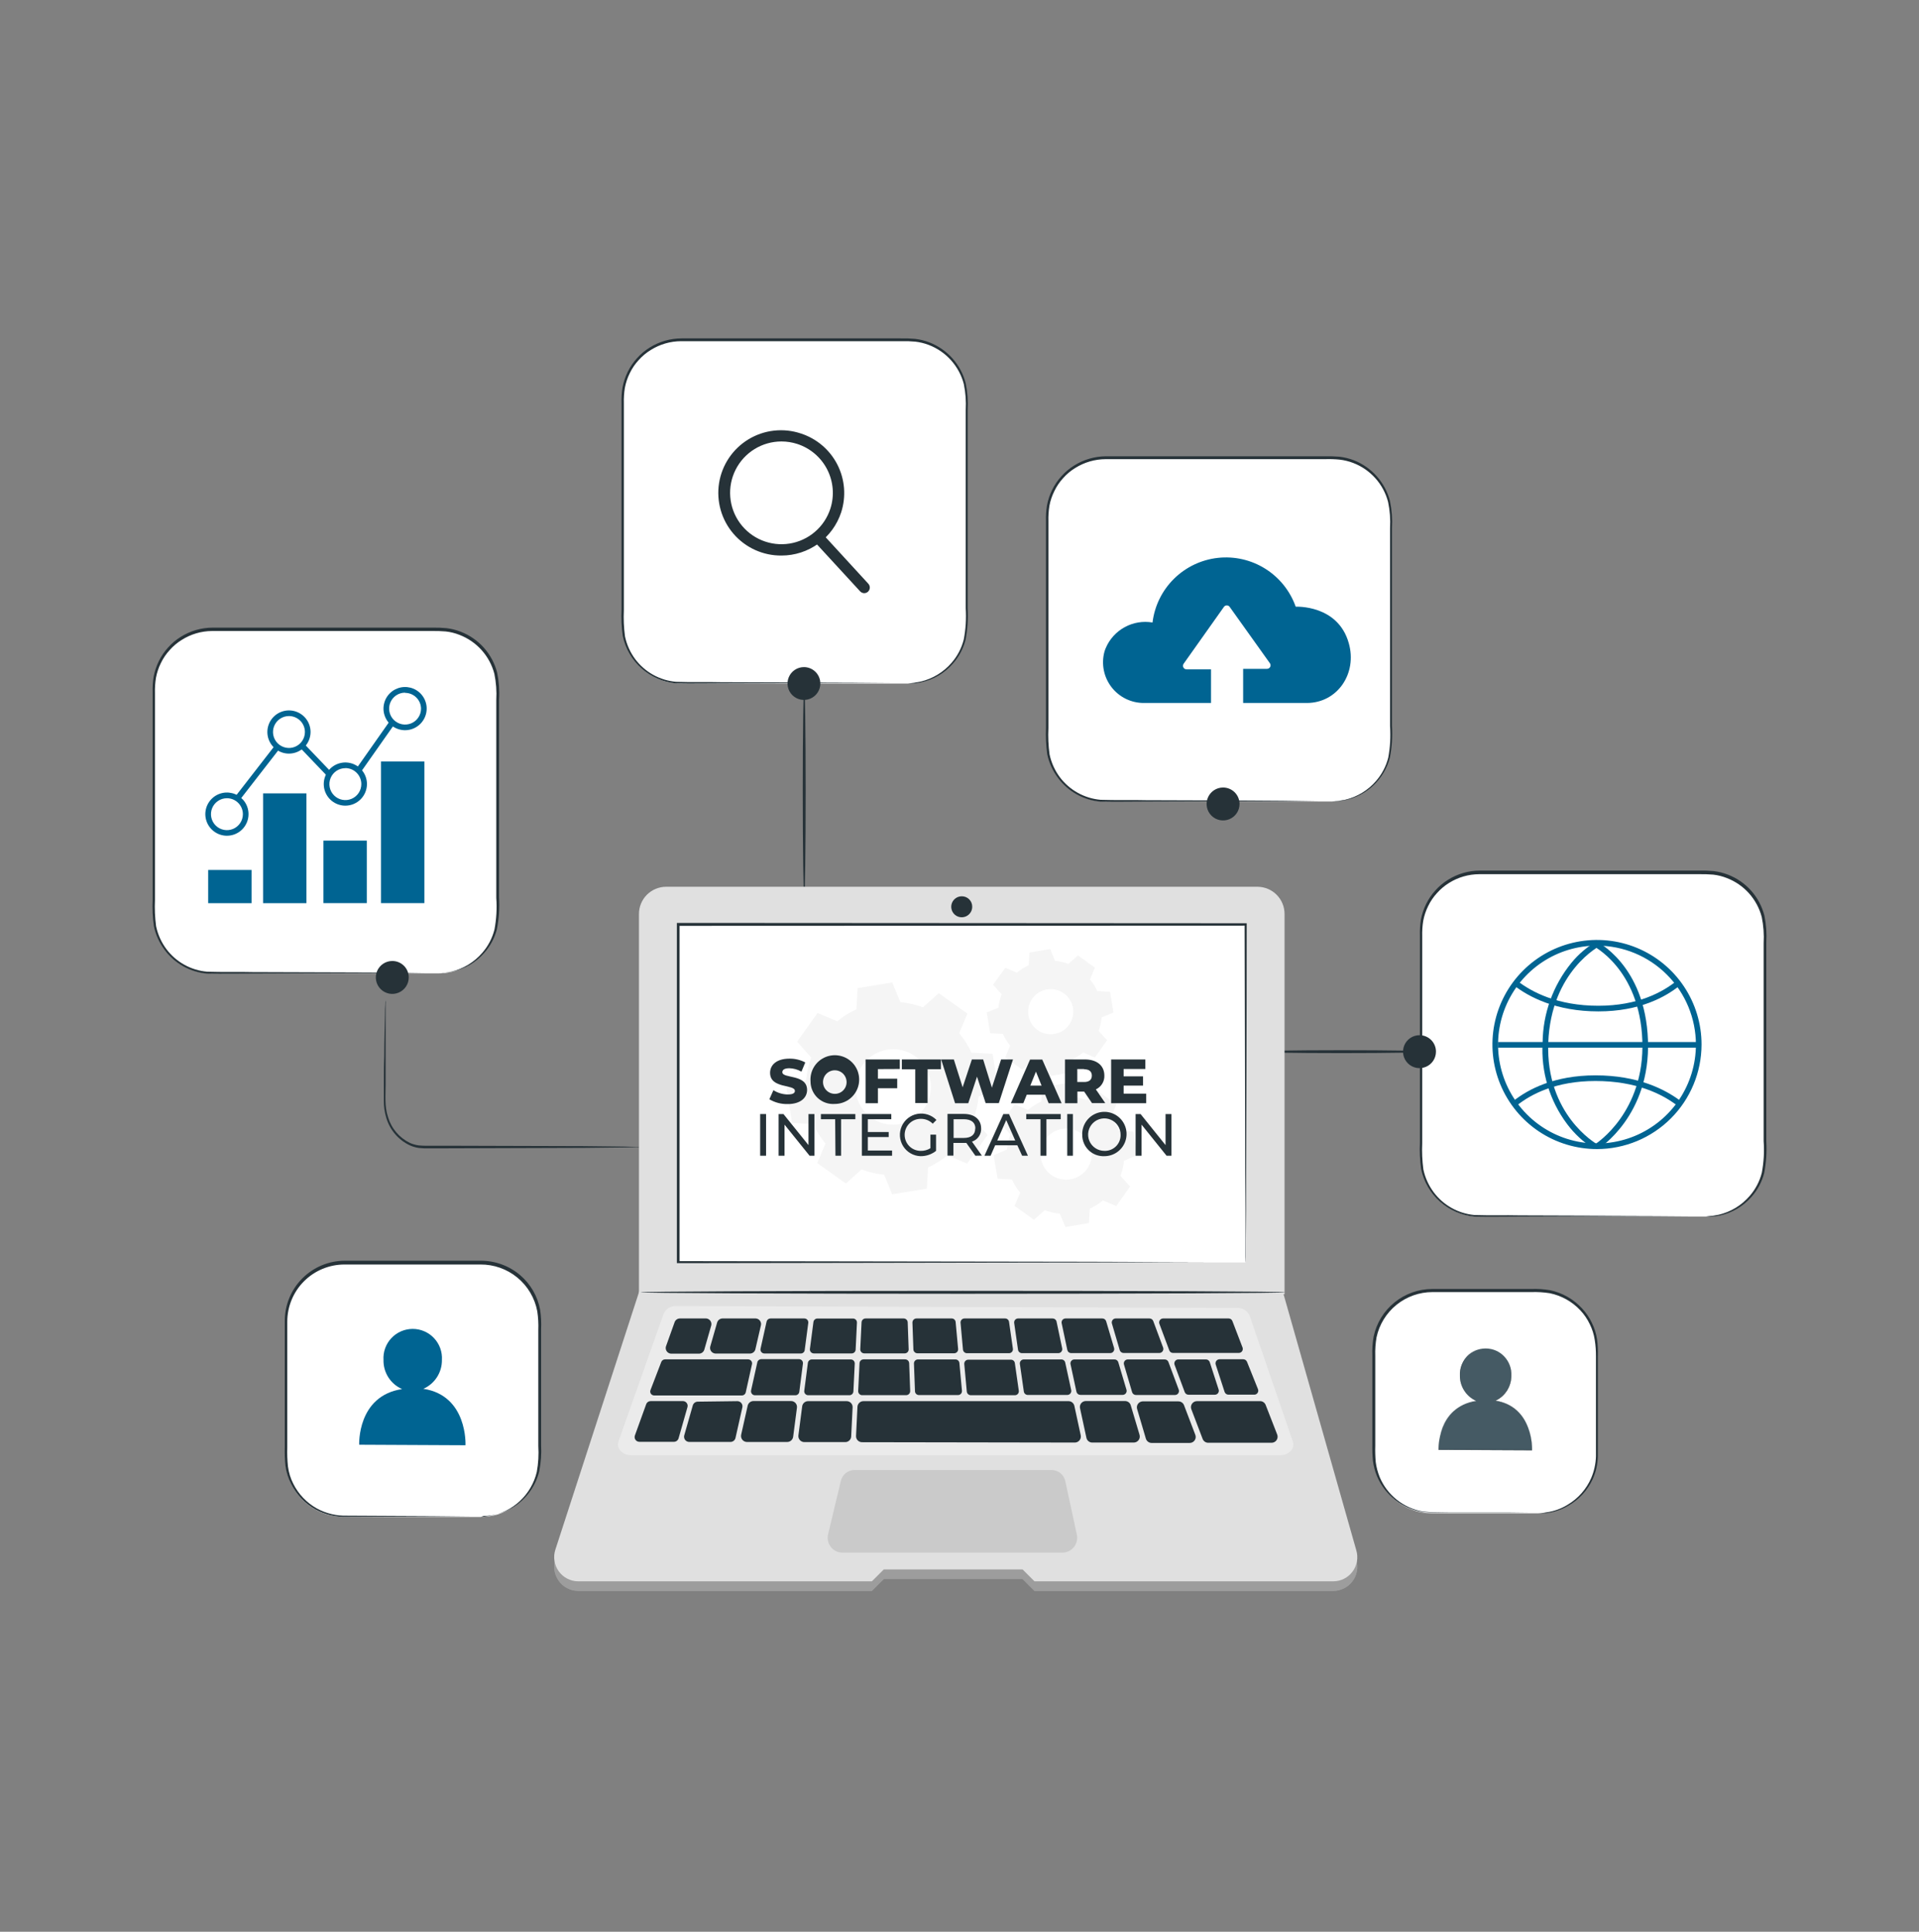 <svg width="150" height="151" viewBox="0 0 150 151" fill="none" xmlns="http://www.w3.org/2000/svg">
<rect x="0" y="0" width="150" height="151" fill="#808080" stroke="none"/>
<path d="M120.23 100.872H111.965C109.437 100.872 107.389 102.921 107.389 105.448V113.718C107.389 116.245 109.437 118.294 111.965 118.294H120.23C122.757 118.294 124.806 116.245 124.806 113.718V105.448C124.806 102.921 122.757 100.872 120.23 100.872Z" fill="white"/>
<path d="M120.248 118.294C120.248 118.294 120.468 118.294 120.869 118.219C121.462 118.139 122.031 117.934 122.54 117.619C123.354 117.136 123.995 116.41 124.374 115.543C124.605 115.004 124.732 114.427 124.749 113.841C124.749 113.215 124.749 112.55 124.749 111.849C124.749 110.451 124.749 108.922 124.749 107.277C124.749 106.867 124.749 106.448 124.749 106.021C124.753 105.594 124.722 105.168 124.656 104.747C124.592 104.318 124.461 103.901 124.268 103.512C124.077 103.107 123.822 102.735 123.514 102.41C122.877 101.736 122.047 101.274 121.138 101.088C120.663 101.014 120.182 100.984 119.701 101H111.969C110.947 101 109.957 101.35 109.162 101.992C108.367 102.633 107.816 103.528 107.6 104.526C107.516 105.011 107.482 105.503 107.499 105.994V107.458C107.499 108.428 107.499 109.376 107.499 110.301C107.499 111.227 107.499 112.126 107.499 113.004C107.486 113.43 107.498 113.857 107.534 114.282C107.586 114.687 107.69 115.084 107.843 115.463C108.134 116.155 108.594 116.762 109.18 117.231C109.765 117.7 110.459 118.015 111.197 118.148C111.853 118.222 112.513 118.249 113.172 118.228H114.936H117.783H119.586H120.054C120.106 118.222 120.16 118.222 120.212 118.228H120.054H119.586L117.783 118.25H114.936H113.172C112.504 118.279 111.835 118.257 111.171 118.183C110.398 118.055 109.67 117.734 109.054 117.25C108.438 116.766 107.953 116.135 107.644 115.415C107.479 115.02 107.368 114.605 107.314 114.181C107.274 113.741 107.259 113.299 107.27 112.858C107.27 111.976 107.27 111.095 107.27 110.156C107.27 109.217 107.27 108.282 107.27 107.312V105.986C107.249 105.479 107.283 104.972 107.371 104.474C107.594 103.422 108.172 102.479 109.007 101.803C109.843 101.126 110.885 100.757 111.96 100.757H119.683C120.179 100.737 120.676 100.769 121.165 100.854C122.12 101.054 122.989 101.547 123.651 102.265C123.972 102.604 124.237 102.993 124.436 103.416C124.637 103.824 124.772 104.261 124.837 104.712C124.895 105.15 124.916 105.592 124.898 106.034C124.898 106.475 124.898 106.88 124.898 107.29C124.898 108.935 124.898 110.464 124.898 111.862C124.898 112.563 124.898 113.228 124.898 113.859C124.88 114.468 124.743 115.067 124.493 115.622C124.088 116.504 123.413 117.234 122.566 117.707C122.044 118.015 121.463 118.208 120.86 118.276C120.657 118.299 120.452 118.304 120.248 118.294Z" fill="#263238"/>
<path d="M116.853 109.49C117.237 109.322 117.563 109.045 117.79 108.693C118.018 108.341 118.136 107.93 118.132 107.511C118.144 107.239 118.102 106.968 118.007 106.713C117.911 106.459 117.766 106.226 117.578 106.029C117.39 105.832 117.165 105.676 116.915 105.569C116.665 105.462 116.395 105.407 116.124 105.407C115.852 105.407 115.583 105.462 115.333 105.569C115.083 105.676 114.857 105.832 114.669 106.029C114.482 106.226 114.336 106.459 114.241 106.713C114.145 106.968 114.103 107.239 114.116 107.511C114.107 107.933 114.224 108.348 114.452 108.703C114.679 109.059 115.007 109.339 115.394 109.508C112.308 109.975 112.449 113.33 112.449 113.33L119.749 113.365C119.749 113.365 119.917 109.953 116.853 109.49Z" fill="#455A64"/>
<path d="M119.758 113.356L112.445 113.325C112.44 112.723 112.548 112.125 112.762 111.562C112.951 111.067 113.253 110.623 113.644 110.266C114.13 109.839 114.731 109.565 115.372 109.477C114.992 109.304 114.671 109.022 114.449 108.668C114.227 108.314 114.114 107.902 114.125 107.484C114.122 106.921 114.335 106.379 114.72 105.968C114.901 105.779 115.118 105.627 115.359 105.524C115.6 105.42 115.859 105.366 116.122 105.364C116.674 105.386 117.195 105.625 117.572 106.03C117.948 106.434 118.15 106.972 118.132 107.524C118.137 107.939 118.022 108.346 117.801 108.697C117.579 109.047 117.261 109.326 116.884 109.499C117.522 109.589 118.118 109.865 118.599 110.293C118.982 110.661 119.273 111.114 119.45 111.615C119.66 112.179 119.761 112.777 119.75 113.378L119.758 113.356ZM112.458 113.299L119.741 113.33C119.743 112.738 119.641 112.15 119.441 111.593C119.265 111.091 118.974 110.638 118.59 110.27C118.105 109.836 117.499 109.559 116.853 109.477H116.814H116.849C117.231 109.31 117.555 109.034 117.781 108.683C118.007 108.333 118.124 107.923 118.118 107.506C118.139 106.959 117.941 106.425 117.568 106.024C117.195 105.622 116.678 105.385 116.13 105.364C115.867 105.365 115.606 105.42 115.365 105.527C115.124 105.633 114.907 105.788 114.728 105.981C114.346 106.388 114.135 106.926 114.138 107.484C114.124 107.905 114.237 108.32 114.462 108.676C114.687 109.032 115.013 109.313 115.399 109.481C114.745 109.562 114.131 109.837 113.635 110.27C113.244 110.624 112.942 111.065 112.754 111.558C112.55 112.115 112.45 112.705 112.458 113.299Z" fill="#263238"/>
<path d="M37.566 98.746H26.889C24.362 98.746 22.314 100.795 22.314 103.322V114.004C22.314 116.531 24.362 118.579 26.889 118.579H37.566C40.093 118.579 42.142 116.531 42.142 114.004V103.322C42.142 100.795 40.093 98.746 37.566 98.746Z" fill="white"/>
<path d="M37.576 118.579C37.576 118.579 37.827 118.579 38.294 118.491C39.174 118.343 39.991 117.939 40.643 117.329C41.294 116.719 41.752 115.93 41.958 115.062C42.08 114.392 42.12 113.709 42.077 113.029C42.077 112.302 42.077 111.531 42.077 110.724C42.077 109.106 42.077 107.338 42.077 105.434V103.975C42.096 103.482 42.07 102.989 41.997 102.502C41.803 101.466 41.251 100.532 40.437 99.863C39.623 99.194 38.599 98.833 37.545 98.843H26.921C26.334 98.844 25.753 98.96 25.21 99.185C24.668 99.41 24.176 99.74 23.761 100.156C23.346 100.571 23.018 101.064 22.794 101.607C22.57 102.149 22.454 102.731 22.455 103.318C22.455 105.645 22.455 107.889 22.455 110.027C22.455 111.094 22.455 112.139 22.455 113.148C22.439 113.643 22.457 114.138 22.508 114.63C22.568 115.1 22.708 115.556 22.922 115.979C23.326 116.789 23.963 117.46 24.752 117.905C25.483 118.308 26.311 118.506 27.145 118.478L34.803 118.518L36.883 118.54H37.426H37.611C37.549 118.546 37.487 118.546 37.426 118.54H36.883H34.803L27.145 118.575C26.281 118.609 25.423 118.408 24.664 117.993C23.841 117.535 23.175 116.839 22.755 115.996C22.529 115.556 22.38 115.08 22.314 114.59C22.261 114.089 22.243 113.585 22.261 113.082C22.261 112.073 22.261 111.028 22.261 109.961C22.261 107.823 22.261 105.579 22.261 103.252C22.26 102.635 22.38 102.024 22.616 101.453C22.851 100.883 23.196 100.365 23.631 99.928C24.067 99.491 24.584 99.144 25.154 98.907C25.724 98.671 26.335 98.549 26.951 98.548H37.576C38.706 98.545 39.8 98.945 40.661 99.677C41.477 100.376 42.028 101.335 42.222 102.392C42.295 102.891 42.32 103.396 42.297 103.9V105.35C42.297 107.25 42.297 109.018 42.297 110.64C42.297 111.447 42.297 112.218 42.297 112.946C42.333 113.637 42.284 114.33 42.151 115.009C41.882 116.098 41.225 117.052 40.304 117.693C39.727 118.094 39.064 118.355 38.369 118.456C38.19 118.485 38.008 118.499 37.827 118.496L37.576 118.579Z" fill="#263238"/>
<path d="M33.092 108.559C33.528 108.367 33.898 108.052 34.156 107.651C34.414 107.251 34.548 106.783 34.543 106.307C34.562 105.995 34.517 105.682 34.411 105.388C34.305 105.095 34.14 104.826 33.926 104.598C33.712 104.37 33.454 104.189 33.167 104.065C32.881 103.941 32.572 103.877 32.259 103.877C31.947 103.877 31.638 103.941 31.351 104.065C31.064 104.189 30.806 104.37 30.592 104.598C30.378 104.826 30.213 105.095 30.107 105.388C30.001 105.682 29.956 105.995 29.976 106.307C29.965 106.787 30.098 107.26 30.357 107.665C30.616 108.07 30.99 108.389 31.43 108.581C27.904 109.11 28.076 112.932 28.076 112.932L36.385 112.972C36.385 112.972 36.575 109.088 33.092 108.559Z" fill="#006492"/>
<path d="M50.077 89.67C49.976 89.676 49.874 89.676 49.773 89.67L48.891 89.692L45.673 89.727L35.053 89.762H33.519C33.264 89.771 33.007 89.762 32.752 89.736C32.498 89.7 32.25 89.627 32.016 89.52C31.577 89.31 31.187 89.009 30.872 88.638C30.558 88.266 30.326 87.832 30.191 87.364C30.062 86.935 29.998 86.489 30.002 86.041C30.002 85.601 30.002 85.204 30.002 84.803C30.002 84.009 30.002 83.264 30.032 82.599C30.032 81.276 30.076 80.17 30.09 79.38C30.09 79.019 30.099 78.725 30.116 78.499C30.113 78.397 30.122 78.295 30.143 78.195C30.152 78.296 30.152 78.398 30.143 78.499C30.143 78.719 30.143 79.013 30.143 79.38C30.143 80.17 30.143 81.263 30.143 82.599C30.143 83.282 30.143 84.027 30.143 84.825C30.143 85.623 30.05 86.491 30.332 87.324C30.461 87.761 30.68 88.166 30.974 88.513C31.269 88.86 31.633 89.141 32.043 89.339C32.259 89.434 32.487 89.499 32.721 89.533C32.966 89.558 33.212 89.566 33.458 89.559H34.992L45.611 89.59L48.83 89.626L49.711 89.647C49.834 89.639 49.957 89.646 50.077 89.67Z" fill="#263238"/>
<path d="M34.287 49.219H16.57C14.042 49.219 11.994 51.267 11.994 53.794V71.512C11.994 74.039 14.042 76.088 16.57 76.088H34.287C36.814 76.088 38.862 74.039 38.862 71.512V53.794C38.862 51.267 36.814 49.219 34.287 49.219Z" fill="white"/>
<path d="M34.282 76.083C34.617 76.057 34.949 76.011 35.279 75.946C36.22 75.726 37.068 75.212 37.699 74.478C38.155 73.955 38.481 73.331 38.651 72.658C38.804 71.844 38.851 71.015 38.792 70.189C38.792 68.399 38.792 66.358 38.792 64.11C38.792 61.862 38.792 59.389 38.792 56.739V54.716C38.831 54.03 38.78 53.343 38.642 52.67C38.462 51.982 38.12 51.346 37.644 50.816C37.169 50.287 36.574 49.878 35.909 49.624C35.568 49.489 35.211 49.4 34.846 49.36C34.473 49.328 34.097 49.316 33.722 49.325H16.57C15.734 49.33 14.917 49.57 14.211 50.017C13.859 50.233 13.541 50.5 13.268 50.81C12.99 51.111 12.758 51.451 12.58 51.82C12.398 52.185 12.268 52.574 12.192 52.975C12.128 53.375 12.101 53.781 12.113 54.187V56.642C12.113 59.882 12.113 63.012 12.113 65.992C12.113 67.482 12.113 68.933 12.113 70.343C12.082 71.032 12.111 71.723 12.201 72.406C12.338 73.053 12.613 73.662 13.008 74.192C13.384 74.693 13.862 75.109 14.411 75.413C14.959 75.717 15.566 75.902 16.19 75.955C17.403 75.999 18.593 75.955 19.717 75.986L30.39 76.021L33.29 76.043L30.39 76.065L19.717 76.105C18.589 76.105 17.416 76.127 16.19 76.105C15.539 76.05 14.906 75.857 14.335 75.54C13.764 75.222 13.266 74.787 12.875 74.262C12.459 73.711 12.17 73.074 12.029 72.398C11.931 71.703 11.898 71 11.932 70.299C11.932 68.889 11.932 67.438 11.932 65.948C11.932 62.968 11.932 59.838 11.932 56.598V54.143C11.917 53.722 11.944 53.302 12.011 52.886C12.092 52.466 12.228 52.058 12.417 51.674C12.607 51.288 12.85 50.93 13.14 50.612C13.428 50.288 13.762 50.007 14.132 49.779C14.879 49.311 15.741 49.062 16.622 49.06H33.744C34.128 49.051 34.513 49.065 34.895 49.1C35.276 49.145 35.649 49.239 36.006 49.377C36.702 49.644 37.324 50.073 37.82 50.629C38.316 51.185 38.672 51.852 38.858 52.573C39.001 53.262 39.052 53.966 39.008 54.667V56.691C39.008 59.336 39.008 61.804 39.008 64.061C39.008 66.319 39.008 68.351 39.008 70.141C39.058 70.976 39.002 71.814 38.84 72.636C38.663 73.323 38.323 73.958 37.849 74.487C37.203 75.228 36.333 75.739 35.371 75.942C35.125 75.997 34.874 76.028 34.622 76.035C34.366 76.088 34.282 76.083 34.282 76.083Z" fill="#263238"/>
<path d="M19.664 68.003H16.274V70.599H19.664V68.003Z" fill="#006492"/>
<path d="M23.953 62.016H20.564V70.599H23.953V62.016Z" fill="#006492"/>
<path d="M28.67 65.71H25.28V70.595H28.67V65.71Z" fill="#006492"/>
<path d="M33.171 59.525H29.781V70.595H33.171V59.525Z" fill="#006492"/>
<path d="M17.738 65.327C17.404 65.327 17.077 65.228 16.8 65.042C16.522 64.857 16.306 64.593 16.178 64.284C16.05 63.976 16.017 63.636 16.082 63.309C16.147 62.981 16.308 62.681 16.544 62.444C16.78 62.208 17.081 62.047 17.408 61.982C17.736 61.917 18.075 61.951 18.384 62.078C18.692 62.206 18.956 62.423 19.142 62.7C19.327 62.978 19.426 63.304 19.426 63.638C19.426 64.086 19.248 64.516 18.932 64.832C18.615 65.149 18.186 65.327 17.738 65.327ZM17.738 62.395C17.491 62.395 17.249 62.468 17.044 62.606C16.839 62.743 16.679 62.938 16.585 63.166C16.49 63.395 16.466 63.646 16.515 63.888C16.563 64.13 16.682 64.352 16.857 64.526C17.032 64.701 17.255 64.819 17.497 64.867C17.739 64.915 17.99 64.889 18.218 64.794C18.446 64.699 18.641 64.538 18.777 64.333C18.914 64.127 18.986 63.885 18.985 63.638C18.984 63.308 18.852 62.992 18.618 62.759C18.384 62.526 18.068 62.395 17.738 62.395Z" fill="#006492"/>
<path d="M22.587 58.908C22.253 58.908 21.927 58.809 21.649 58.624C21.371 58.438 21.155 58.174 21.027 57.866C20.899 57.557 20.866 57.218 20.931 56.89C20.996 56.563 21.157 56.262 21.393 56.026C21.629 55.79 21.93 55.629 22.257 55.564C22.585 55.499 22.924 55.532 23.233 55.66C23.541 55.788 23.805 56.004 23.991 56.282C24.176 56.559 24.275 56.886 24.275 57.22C24.274 57.667 24.096 58.096 23.779 58.412C23.463 58.729 23.034 58.907 22.587 58.908ZM22.587 55.972C22.34 55.972 22.099 56.045 21.894 56.182C21.689 56.32 21.529 56.514 21.434 56.742C21.34 56.97 21.315 57.221 21.363 57.463C21.411 57.705 21.53 57.928 21.705 58.102C21.879 58.276 22.101 58.395 22.343 58.443C22.585 58.492 22.836 58.467 23.064 58.372C23.292 58.278 23.487 58.118 23.624 57.913C23.761 57.708 23.834 57.467 23.834 57.22C23.834 57.056 23.802 56.894 23.739 56.742C23.677 56.591 23.585 56.453 23.469 56.338C23.353 56.222 23.216 56.13 23.064 56.067C22.913 56.005 22.751 55.972 22.587 55.972Z" fill="#006492"/>
<path d="M26.995 62.977C26.661 62.977 26.335 62.878 26.057 62.693C25.779 62.507 25.563 62.243 25.435 61.935C25.307 61.626 25.274 61.287 25.339 60.959C25.404 60.632 25.565 60.331 25.801 60.095C26.037 59.859 26.338 59.698 26.666 59.633C26.993 59.568 27.333 59.601 27.641 59.729C27.95 59.857 28.213 60.073 28.399 60.351C28.584 60.628 28.683 60.955 28.683 61.289C28.682 61.736 28.504 62.165 28.188 62.481C27.871 62.798 27.442 62.976 26.995 62.977ZM26.995 60.046C26.748 60.046 26.507 60.119 26.302 60.256C26.096 60.393 25.936 60.589 25.842 60.817C25.748 61.045 25.723 61.296 25.772 61.538C25.82 61.78 25.939 62.003 26.114 62.177C26.289 62.351 26.512 62.47 26.754 62.517C26.997 62.565 27.248 62.54 27.476 62.444C27.703 62.349 27.898 62.189 28.035 61.983C28.171 61.777 28.244 61.536 28.243 61.289C28.243 60.958 28.111 60.641 27.877 60.407C27.643 60.173 27.326 60.041 26.995 60.041V60.046Z" fill="#006492"/>
<path d="M31.663 57.079C31.33 57.079 31.003 56.98 30.726 56.794C30.448 56.609 30.231 56.345 30.104 56.036C29.976 55.728 29.942 55.388 30.008 55.061C30.073 54.733 30.233 54.432 30.47 54.196C30.706 53.96 31.007 53.8 31.334 53.734C31.662 53.669 32.001 53.703 32.31 53.83C32.618 53.958 32.882 54.175 33.067 54.452C33.253 54.73 33.352 55.056 33.352 55.39C33.351 55.838 33.172 56.267 32.856 56.583C32.54 56.899 32.111 57.078 31.663 57.079ZM31.663 54.143C31.417 54.143 31.175 54.216 30.97 54.353C30.765 54.49 30.605 54.685 30.511 54.913C30.416 55.141 30.392 55.392 30.44 55.634C30.488 55.876 30.607 56.098 30.781 56.273C30.956 56.447 31.178 56.566 31.42 56.614C31.662 56.662 31.913 56.637 32.141 56.543C32.369 56.449 32.564 56.289 32.701 56.083C32.838 55.878 32.911 55.637 32.911 55.39C32.906 55.062 32.773 54.75 32.539 54.52C32.306 54.289 31.991 54.16 31.663 54.16V54.143Z" fill="#006492"/>
<path d="M30.488 56.335L27.765 60.208L28.126 60.462L30.848 56.588L30.488 56.335Z" fill="#006492"/>
<path d="M23.879 58.252L23.56 58.556L25.632 60.723L25.951 60.418L23.879 58.252Z" fill="#006492"/>
<path d="M21.431 58.346L18.377 62.281L18.725 62.551L21.78 58.616L21.431 58.346Z" fill="#006492"/>
<path d="M31.95 76.4C31.951 76.656 31.876 76.905 31.735 77.117C31.594 77.33 31.393 77.495 31.158 77.593C30.922 77.691 30.663 77.717 30.413 77.668C30.163 77.618 29.933 77.495 29.753 77.315C29.573 77.135 29.45 76.905 29.401 76.655C29.351 76.405 29.377 76.146 29.475 75.91C29.573 75.675 29.738 75.474 29.951 75.333C30.163 75.192 30.413 75.117 30.668 75.118C31.008 75.118 31.334 75.253 31.575 75.493C31.815 75.734 31.95 76.06 31.95 76.4Z" fill="#263238"/>
<path d="M62.861 70.061C62.8 70.061 62.747 66.358 62.747 61.791C62.747 57.224 62.8 53.521 62.861 53.521C62.923 53.521 62.976 57.224 62.976 61.791C62.976 66.358 62.923 70.061 62.861 70.061Z" fill="#263238"/>
<path d="M70.96 26.564H53.242C50.715 26.564 48.666 28.613 48.666 31.14V48.857C48.666 51.384 50.715 53.433 53.242 53.433H70.96C73.487 53.433 75.535 51.384 75.535 48.857V31.14C75.535 28.613 73.487 26.564 70.96 26.564Z" fill="white"/>
<path d="M70.955 53.429C71.293 53.399 71.629 53.349 71.96 53.279C72.902 53.058 73.749 52.544 74.38 51.811C74.837 51.287 75.163 50.664 75.333 49.99C75.487 49.186 75.539 48.365 75.487 47.548C75.487 45.758 75.487 43.717 75.487 41.469C75.487 39.221 75.487 36.748 75.487 34.098V32.061C75.526 31.376 75.475 30.688 75.337 30.016C75.156 29.327 74.814 28.691 74.339 28.161C73.864 27.63 73.269 27.221 72.604 26.965C72.262 26.834 71.905 26.747 71.541 26.705C71.168 26.671 70.792 26.659 70.417 26.67H53.242C52.405 26.672 51.585 26.908 50.875 27.353C50.518 27.57 50.196 27.839 49.919 28.151C49.641 28.452 49.409 28.792 49.231 29.161C49.049 29.526 48.919 29.915 48.843 30.316C48.779 30.716 48.752 31.122 48.764 31.528V33.983C48.764 37.224 48.764 40.353 48.764 43.334C48.764 44.819 48.764 46.274 48.764 47.685C48.732 48.372 48.762 49.061 48.852 49.743C48.987 50.391 49.263 51.002 49.658 51.533C50.036 52.033 50.514 52.449 51.062 52.753C51.611 53.057 52.217 53.242 52.841 53.296C54.054 53.34 55.244 53.296 56.368 53.327L67.041 53.362L69.941 53.385H67.041L56.368 53.42C55.239 53.42 54.067 53.446 52.841 53.42C51.842 53.329 50.898 52.92 50.149 52.253C49.4 51.585 48.885 50.695 48.68 49.712C48.581 49.018 48.549 48.315 48.583 47.614C48.583 46.203 48.583 44.749 48.583 43.263C48.583 40.283 48.583 37.153 48.583 33.913V31.532C48.568 31.112 48.594 30.691 48.662 30.276C48.743 29.856 48.879 29.448 49.068 29.064C49.258 28.677 49.501 28.32 49.791 28.001C50.079 27.677 50.413 27.396 50.783 27.168C51.529 26.701 52.392 26.452 53.273 26.45H70.395C70.779 26.441 71.163 26.454 71.546 26.489C71.926 26.535 72.3 26.628 72.657 26.767C73.349 27.037 73.967 27.468 74.459 28.024C74.952 28.581 75.304 29.247 75.487 29.968C75.63 30.656 75.68 31.36 75.637 32.061V34.085C75.637 36.73 75.637 39.199 75.637 41.456C75.637 43.713 75.637 45.745 75.637 47.535C75.687 48.37 75.63 49.209 75.469 50.03C75.291 50.717 74.951 51.352 74.477 51.881C73.832 52.623 72.962 53.133 72 53.336C71.754 53.391 71.503 53.422 71.251 53.429H70.955Z" fill="#263238"/>
<path d="M64.122 53.429C64.122 53.682 64.047 53.93 63.906 54.141C63.765 54.352 63.565 54.517 63.33 54.614C63.096 54.711 62.838 54.736 62.589 54.687C62.34 54.637 62.112 54.515 61.932 54.336C61.753 54.156 61.631 53.928 61.581 53.679C61.532 53.43 61.557 53.172 61.654 52.938C61.751 52.703 61.916 52.503 62.127 52.362C62.338 52.221 62.586 52.146 62.84 52.146C63.18 52.146 63.506 52.281 63.747 52.522C63.987 52.762 64.122 53.088 64.122 53.429Z" fill="#263238"/>
<path d="M61.085 43.426C60.373 43.432 59.669 43.283 59.022 42.989C58.374 42.696 57.798 42.264 57.334 41.725C56.87 41.187 56.528 40.553 56.334 39.869C56.139 39.185 56.096 38.467 56.206 37.764C56.317 37.062 56.58 36.392 56.976 35.801C57.372 35.211 57.892 34.713 58.5 34.344C59.108 33.974 59.788 33.742 60.495 33.662C61.202 33.582 61.917 33.657 62.592 33.882C63.205 34.079 63.774 34.395 64.264 34.812C64.755 35.229 65.159 35.739 65.452 36.313C65.745 36.886 65.922 37.512 65.973 38.154C66.024 38.796 65.948 39.441 65.749 40.054C65.425 41.035 64.801 41.89 63.963 42.496C63.126 43.101 62.118 43.427 61.085 43.426ZM61.085 34.508C60.344 34.508 59.617 34.713 58.986 35.1C58.354 35.488 57.842 36.042 57.506 36.703C57.17 37.363 57.023 38.103 57.082 38.842C57.14 39.581 57.402 40.289 57.838 40.888C58.274 41.487 58.867 41.953 59.552 42.236C60.237 42.519 60.987 42.607 61.719 42.49C62.45 42.373 63.135 42.056 63.698 41.574C64.261 41.092 64.679 40.463 64.907 39.758C65.233 38.744 65.143 37.642 64.657 36.694C64.171 35.746 63.328 35.029 62.315 34.702C61.919 34.574 61.505 34.508 61.089 34.508H61.085Z" fill="#263238"/>
<path d="M67.552 46.367C67.491 46.366 67.431 46.352 67.376 46.327C67.32 46.302 67.271 46.266 67.23 46.221L63.584 42.258C63.514 42.171 63.48 42.06 63.488 41.948C63.496 41.837 63.547 41.732 63.63 41.657C63.712 41.581 63.82 41.539 63.932 41.541C64.044 41.542 64.151 41.585 64.233 41.663L67.874 45.63C67.952 45.716 67.994 45.83 67.989 45.947C67.984 46.063 67.933 46.173 67.847 46.252C67.766 46.325 67.661 46.366 67.552 46.367Z" fill="#263238"/>
<path d="M104.128 35.782H86.411C83.884 35.782 81.835 37.831 81.835 40.358V58.075C81.835 60.602 83.884 62.651 86.411 62.651H104.128C106.655 62.651 108.704 60.602 108.704 58.075V40.358C108.704 37.831 106.655 35.782 104.128 35.782Z" fill="white"/>
<path d="M104.141 62.651C104.477 62.625 104.811 62.579 105.142 62.514C106.084 62.294 106.931 61.78 107.562 61.046C108.018 60.521 108.344 59.896 108.514 59.221C108.665 58.409 108.712 57.581 108.655 56.757C108.655 54.963 108.655 52.926 108.655 50.673C108.655 48.421 108.655 45.952 108.655 43.307V41.284C108.695 40.598 108.643 39.91 108.501 39.238C108.323 38.549 107.982 37.912 107.507 37.382C107.032 36.851 106.438 36.441 105.772 36.188C105.43 36.057 105.073 35.97 104.71 35.928C104.336 35.891 103.961 35.88 103.586 35.892H86.415C85.578 35.897 84.758 36.135 84.048 36.58C83.696 36.795 83.378 37.061 83.105 37.369C82.826 37.671 82.594 38.013 82.417 38.383C82.234 38.746 82.103 39.134 82.029 39.534C81.965 39.936 81.938 40.343 81.95 40.75V43.206C81.95 46.446 81.95 49.571 81.95 52.551C81.95 54.041 81.95 55.496 81.95 56.907C81.916 57.594 81.946 58.283 82.038 58.965C82.174 59.614 82.449 60.224 82.844 60.755C83.222 61.255 83.699 61.67 84.247 61.974C84.794 62.278 85.399 62.464 86.023 62.519C87.24 62.563 88.43 62.519 89.55 62.55L100.222 62.585L103.123 62.607L100.222 62.629L89.55 62.664C88.421 62.664 87.249 62.691 86.023 62.664C85.372 62.608 84.739 62.416 84.168 62.098C83.597 61.78 83.099 61.345 82.708 60.821C82.291 60.27 82 59.633 81.857 58.957C81.763 58.261 81.731 57.559 81.76 56.858C81.76 55.448 81.76 53.993 81.76 52.503C81.76 49.523 81.76 46.397 81.76 43.157V40.755C81.745 40.334 81.772 39.913 81.839 39.498C81.92 39.078 82.056 38.67 82.245 38.286C82.435 37.9 82.678 37.542 82.968 37.224C83.257 36.899 83.591 36.619 83.96 36.39C84.706 35.922 85.569 35.672 86.451 35.667H103.573C103.956 35.66 104.34 35.671 104.723 35.703C105.103 35.75 105.476 35.844 105.834 35.98C106.522 36.253 107.135 36.684 107.625 37.239C108.115 37.793 108.466 38.456 108.651 39.172C108.794 39.862 108.844 40.568 108.801 41.27C108.801 41.954 108.801 42.628 108.801 43.294C108.801 45.939 108.801 48.408 108.801 50.66C108.801 52.913 108.801 54.95 108.801 56.744C108.854 57.579 108.8 58.418 108.638 59.239C108.419 60.056 107.98 60.796 107.368 61.38C106.756 61.963 105.995 62.366 105.168 62.545C104.922 62.597 104.671 62.628 104.419 62.638C104.212 62.655 104.141 62.651 104.141 62.651Z" fill="#263238"/>
<path d="M96.889 62.84C96.89 63.095 96.816 63.344 96.675 63.557C96.534 63.769 96.333 63.935 96.098 64.033C95.863 64.131 95.604 64.157 95.354 64.108C95.104 64.059 94.874 63.937 94.694 63.757C94.513 63.577 94.39 63.347 94.34 63.098C94.29 62.848 94.315 62.589 94.412 62.353C94.51 62.118 94.675 61.916 94.887 61.775C95.098 61.633 95.347 61.558 95.602 61.558C95.943 61.558 96.27 61.693 96.511 61.933C96.752 62.173 96.888 62.5 96.889 62.84Z" fill="#263238"/>
<path d="M105.429 50.277C106.103 52.639 104.547 54.95 102.144 54.95H89.413C88.925 54.952 88.442 54.842 88.003 54.627C87.564 54.413 87.18 54.1 86.882 53.713C86.583 53.326 86.378 52.876 86.282 52.397C86.186 51.918 86.201 51.423 86.327 50.951C86.357 50.846 86.394 50.743 86.438 50.642C86.735 49.95 87.257 49.379 87.919 49.019C88.581 48.659 89.345 48.532 90.088 48.659C90.245 47.364 90.835 46.161 91.762 45.245C92.689 44.328 93.899 43.751 95.195 43.608C96.491 43.465 97.797 43.764 98.902 44.457C100.007 45.15 100.845 46.196 101.28 47.425C101.28 47.425 104.582 47.248 105.429 50.277Z" fill="#006492"/>
<path d="M94.659 57.207V52.322H92.746C92.694 52.322 92.644 52.308 92.6 52.281C92.557 52.255 92.521 52.216 92.498 52.171C92.475 52.125 92.465 52.074 92.469 52.023C92.473 51.972 92.491 51.923 92.521 51.881L95.673 47.433C95.698 47.399 95.731 47.37 95.769 47.351C95.808 47.332 95.85 47.322 95.893 47.322C95.936 47.322 95.978 47.332 96.017 47.351C96.055 47.37 96.088 47.399 96.114 47.433L99.261 51.842C99.291 51.883 99.309 51.932 99.313 51.983C99.317 52.034 99.307 52.085 99.284 52.131C99.26 52.176 99.225 52.215 99.181 52.242C99.138 52.268 99.088 52.282 99.036 52.282H97.171V57.202L94.659 57.207Z" fill="white"/>
<path d="M133.351 68.227H115.633C113.106 68.227 111.058 70.276 111.058 72.803V90.52C111.058 93.048 113.106 95.096 115.633 95.096H133.351C135.878 95.096 137.926 93.048 137.926 90.52V72.803C137.926 70.276 135.878 68.227 133.351 68.227Z" fill="white"/>
<path d="M133.347 95.092C133.681 95.069 134.014 95.023 134.343 94.955C135.285 94.734 136.132 94.221 136.763 93.487C137.22 92.964 137.546 92.34 137.715 91.667C137.868 90.853 137.916 90.023 137.856 89.198C137.856 87.408 137.856 85.371 137.856 83.119C137.856 80.866 137.856 78.397 137.856 75.748V73.729C137.895 73.042 137.845 72.353 137.707 71.679C137.526 70.991 137.184 70.355 136.709 69.825C136.233 69.296 135.638 68.887 134.973 68.633C134.633 68.498 134.275 68.409 133.911 68.368C133.537 68.337 133.162 68.325 132.787 68.333H115.634C114.796 68.335 113.976 68.572 113.267 69.016C112.916 69.234 112.598 69.501 112.323 69.81C112.045 70.111 111.814 70.451 111.636 70.82C111.455 71.185 111.324 71.574 111.248 71.975C111.183 72.377 111.157 72.784 111.168 73.191V75.642C111.168 78.882 111.168 82.012 111.168 84.992C111.168 86.482 111.168 87.933 111.168 89.343C111.137 90.032 111.167 90.723 111.257 91.406C111.392 92.053 111.668 92.662 112.063 93.192C112.439 93.696 112.916 94.116 113.465 94.423C114.013 94.731 114.62 94.92 115.246 94.977C116.458 95.017 117.649 94.977 118.773 95.004L129.445 95.039L132.346 95.061H133.1C133.272 95.061 133.36 95.061 133.36 95.061H133.1H132.346H129.445L118.773 95.101C117.644 95.101 116.472 95.127 115.246 95.101C114.247 95.009 113.303 94.598 112.554 93.93C111.805 93.262 111.29 92.371 111.085 91.389C110.986 90.694 110.954 89.991 110.988 89.29C110.988 87.88 110.988 86.43 110.988 84.939C110.988 81.959 110.988 78.829 110.988 75.589V73.138C110.973 72.716 110.999 72.294 111.067 71.877C111.147 71.457 111.284 71.049 111.473 70.665C111.662 70.279 111.906 69.921 112.196 69.603C112.484 69.279 112.818 68.998 113.187 68.77C113.934 68.302 114.797 68.053 115.678 68.051H132.8C133.184 68.042 133.568 68.056 133.951 68.091C134.331 68.136 134.704 68.23 135.062 68.368C135.758 68.635 136.38 69.064 136.876 69.62C137.372 70.176 137.728 70.843 137.914 71.564C138.057 72.254 138.107 72.96 138.064 73.663V75.761C138.064 78.406 138.064 80.875 138.064 83.132C138.064 85.389 138.064 87.421 138.064 89.211C138.114 90.047 138.057 90.885 137.896 91.706C137.718 92.394 137.378 93.029 136.904 93.558C136.257 94.298 135.388 94.81 134.427 95.017C134.18 95.068 133.929 95.098 133.677 95.105C133.43 95.096 133.347 95.092 133.347 95.092Z" fill="#263238"/>
<path d="M124.834 89.82C123.217 89.82 121.636 89.342 120.291 88.444C118.947 87.546 117.898 86.27 117.279 84.776C116.66 83.282 116.498 81.639 116.813 80.053C117.128 78.467 117.907 77.01 119.05 75.867C120.193 74.724 121.65 73.945 123.236 73.63C124.822 73.315 126.465 73.477 127.959 74.096C129.453 74.716 130.729 75.764 131.627 77.109C132.525 78.453 133.003 80.034 133.002 81.651C132.999 83.816 132.137 85.892 130.606 87.423C129.075 88.954 126.999 89.816 124.834 89.82ZM124.834 73.919C123.304 73.918 121.809 74.371 120.537 75.22C119.265 76.069 118.273 77.276 117.687 78.689C117.101 80.102 116.947 81.656 117.245 83.157C117.543 84.657 118.279 86.035 119.36 87.117C120.441 88.199 121.819 88.936 123.319 89.234C124.819 89.533 126.374 89.38 127.787 88.795C129.2 88.21 130.408 87.219 131.258 85.947C132.108 84.675 132.562 83.18 132.562 81.651C132.559 79.602 131.744 77.637 130.296 76.188C128.847 74.738 126.883 73.922 124.834 73.919Z" fill="#006492"/>
<path d="M124.587 89.793C123.775 89.285 123.065 88.63 122.493 87.862C121.12 86.033 120.442 83.775 120.58 81.492C120.602 79.227 121.391 77.035 122.82 75.276C123.401 74.561 124.113 73.963 124.918 73.513L125.112 73.91C125.072 73.91 121.228 75.898 121.021 81.514C120.814 87.13 124.764 89.396 124.803 89.418L124.587 89.793Z" fill="#006492"/>
<path d="M124.948 89.789L124.719 89.414C124.754 89.387 128.581 86.95 128.374 81.329C128.166 75.708 124.485 73.914 124.45 73.897L124.635 73.5C124.798 73.575 128.603 75.422 128.814 81.316C129.026 87.21 124.988 89.762 124.948 89.789Z" fill="#006492"/>
<path d="M124.94 79.059C121.634 79.059 119.5 77.935 118.292 76.991L118.565 76.643C119.716 77.547 121.757 78.618 124.94 78.618C128.026 78.618 129.974 77.551 131.072 76.656L131.349 76.996C130.199 77.939 128.153 79.059 124.94 79.059Z" fill="#006492"/>
<path d="M131.089 86.412C129.939 85.53 127.898 84.499 124.71 84.499C121.625 84.499 119.676 85.53 118.578 86.403L118.305 86.055C119.456 85.142 121.501 84.058 124.71 84.058C128.021 84.058 130.15 85.147 131.358 86.059L131.089 86.412Z" fill="#006492"/>
<path d="M132.791 81.453H117.08V81.893H132.791V81.453Z" fill="#006492"/>
<path d="M112.243 82.206C112.243 82.461 112.168 82.71 112.026 82.922C111.885 83.134 111.683 83.299 111.448 83.396C111.212 83.493 110.953 83.519 110.703 83.469C110.454 83.418 110.224 83.295 110.044 83.115C109.865 82.934 109.742 82.705 109.693 82.455C109.644 82.205 109.67 81.946 109.768 81.711C109.866 81.475 110.032 81.275 110.244 81.134C110.457 80.993 110.706 80.918 110.961 80.919C111.129 80.919 111.297 80.952 111.453 81.017C111.608 81.082 111.75 81.177 111.869 81.296C111.988 81.416 112.083 81.558 112.147 81.714C112.211 81.87 112.244 82.037 112.243 82.206Z" fill="#263238"/>
<path d="M111.679 82.206C111.679 82.268 108.629 82.321 104.868 82.321C101.108 82.321 98.058 82.268 98.058 82.206C98.058 82.144 101.108 82.092 104.868 82.092C108.629 82.092 111.679 82.14 111.679 82.206Z" fill="#263238"/>
<path d="M106.019 121.943L100.266 101.691H49.967L43.412 121.877C43.319 122.158 43.294 122.458 43.339 122.75C43.383 123.043 43.495 123.322 43.667 123.563C43.838 123.805 44.064 124.003 44.326 124.141C44.588 124.279 44.879 124.354 45.175 124.359H68.152L69.082 123.429H79.931L80.861 124.359H104.225C104.517 124.356 104.804 124.286 105.064 124.154C105.323 124.022 105.549 123.831 105.723 123.597C105.897 123.363 106.014 123.092 106.065 122.805C106.117 122.518 106.101 122.223 106.019 121.943Z" fill="#E0E0E0"/>
<g opacity="0.3">
<path d="M106.019 121.943L100.266 101.691H49.967L43.412 121.877C43.319 122.158 43.294 122.458 43.339 122.75C43.383 123.043 43.495 123.322 43.667 123.563C43.838 123.805 44.064 124.003 44.326 124.141C44.588 124.279 44.879 124.354 45.175 124.359H68.152L69.082 123.429H79.931L80.861 124.359H104.225C104.517 124.356 104.804 124.286 105.064 124.154C105.323 124.022 105.549 123.831 105.723 123.597C105.897 123.363 106.014 123.092 106.065 122.805C106.117 122.518 106.101 122.223 106.019 121.943Z" fill="black"/>
</g>
<path d="M49.945 101.167V71.45C49.944 71.171 49.998 70.894 50.104 70.635C50.21 70.377 50.366 70.142 50.563 69.943C50.76 69.745 50.994 69.588 51.252 69.48C51.51 69.373 51.786 69.317 52.066 69.316H98.287C98.567 69.317 98.843 69.373 99.101 69.48C99.359 69.588 99.593 69.745 99.79 69.943C99.987 70.142 100.143 70.377 100.249 70.635C100.355 70.894 100.409 71.171 100.408 71.45V101.167H49.945Z" fill="#E0E0E0"/>
<path d="M97.357 72.257H52.996V98.685H97.357V72.257Z" fill="white"/>
<path d="M97.357 98.685C97.357 98.685 97.357 98.517 97.357 98.204C97.357 97.891 97.357 97.419 97.357 96.816C97.357 95.594 97.357 93.809 97.331 91.526C97.331 86.945 97.304 80.35 97.287 72.266L97.375 72.354L53.005 72.371L53.119 72.257C53.119 81.616 53.119 90.551 53.119 98.685L53.014 98.579L84.921 98.627L94.082 98.658H96.524H97.154H97.375H97.167H96.55H94.126L84.992 98.685L53.014 98.738H52.908V98.685C52.908 90.551 52.908 81.616 52.908 72.257V72.142H53.005L97.361 72.168H97.45V72.257C97.45 80.368 97.414 86.981 97.401 91.574C97.401 93.858 97.401 95.634 97.379 96.864C97.379 97.459 97.379 97.918 97.379 98.235C97.379 98.552 97.357 98.685 97.357 98.685Z" fill="#263238"/>
<path d="M75.994 70.864C75.998 71.027 75.953 71.187 75.864 71.324C75.776 71.462 75.649 71.57 75.499 71.634C75.35 71.699 75.184 71.717 75.024 71.687C74.863 71.657 74.716 71.58 74.599 71.466C74.483 71.352 74.404 71.205 74.371 71.045C74.338 70.885 74.354 70.719 74.416 70.569C74.479 70.418 74.584 70.289 74.72 70.199C74.856 70.108 75.016 70.061 75.179 70.061C75.285 70.06 75.391 70.08 75.489 70.12C75.588 70.16 75.677 70.218 75.753 70.293C75.829 70.368 75.889 70.456 75.931 70.554C75.972 70.652 75.994 70.757 75.994 70.864Z" fill="#263238"/>
<path d="M106.019 121.194L100.266 100.942H49.967L43.412 121.128C43.319 121.409 43.294 121.708 43.339 122.001C43.383 122.294 43.495 122.572 43.667 122.814C43.838 123.055 44.064 123.253 44.326 123.391C44.588 123.53 44.879 123.604 45.175 123.609H68.152L69.082 122.679H79.931L80.861 123.609H104.225C104.517 123.607 104.804 123.537 105.064 123.405C105.323 123.272 105.549 123.082 105.723 122.848C105.897 122.614 106.014 122.343 106.065 122.056C106.117 121.769 106.101 121.474 106.019 121.194Z" fill="#E0E0E0"/>
<path d="M96.695 102.238L52.863 102.092C52.656 102.08 52.449 102.132 52.272 102.241C52.095 102.35 51.955 102.51 51.871 102.701L48.345 112.672C48.155 113.215 48.645 113.752 49.332 113.752H100.068C100.751 113.752 101.245 113.219 101.055 112.677L97.683 102.855C97.6 102.665 97.461 102.504 97.285 102.394C97.108 102.284 96.903 102.229 96.695 102.238Z" fill="#EBEBEB"/>
<g opacity="0.1">
<path d="M83.083 121.366H65.789C65.615 121.355 65.445 121.306 65.293 121.221C65.141 121.136 65.01 121.019 64.909 120.877C64.808 120.734 64.741 120.571 64.711 120.4C64.682 120.228 64.692 120.052 64.74 119.884L65.718 115.789C65.768 115.545 65.899 115.325 66.089 115.165C66.28 115.005 66.519 114.914 66.767 114.907H82.223C82.478 114.916 82.722 115.011 82.915 115.178C83.107 115.345 83.237 115.573 83.281 115.824L84.163 119.915C84.206 120.083 84.21 120.259 84.177 120.429C84.143 120.599 84.072 120.759 83.968 120.898C83.865 121.037 83.732 121.151 83.578 121.232C83.425 121.313 83.256 121.358 83.083 121.366Z" fill="black"/>
</g>
<path d="M83.026 105.394L82.585 103.305C82.57 103.235 82.531 103.174 82.476 103.129C82.42 103.085 82.352 103.062 82.281 103.062H79.583C79.538 103.062 79.494 103.071 79.454 103.089C79.413 103.107 79.377 103.134 79.347 103.168C79.318 103.201 79.296 103.241 79.284 103.283C79.271 103.326 79.268 103.371 79.274 103.415L79.574 105.504C79.585 105.579 79.621 105.647 79.678 105.696C79.735 105.746 79.807 105.773 79.882 105.773H82.735C82.78 105.771 82.825 105.759 82.865 105.738C82.905 105.717 82.94 105.687 82.968 105.651C82.996 105.615 83.015 105.573 83.025 105.529C83.035 105.485 83.035 105.439 83.026 105.394Z" fill="#263238"/>
<path d="M74.892 105.443L74.698 103.344C74.693 103.267 74.657 103.194 74.6 103.142C74.543 103.089 74.467 103.061 74.39 103.062H71.634C71.593 103.062 71.551 103.071 71.513 103.087C71.474 103.103 71.439 103.127 71.41 103.157C71.381 103.187 71.358 103.223 71.343 103.262C71.328 103.301 71.32 103.342 71.321 103.384L71.396 105.482C71.4 105.563 71.434 105.639 71.493 105.695C71.551 105.751 71.629 105.782 71.709 105.782H74.606C74.647 105.779 74.687 105.767 74.724 105.748C74.76 105.73 74.793 105.704 74.82 105.672C74.846 105.641 74.866 105.604 74.879 105.565C74.891 105.525 74.896 105.484 74.892 105.443Z" fill="#263238"/>
<path d="M79.173 105.421L78.873 103.327C78.862 103.253 78.825 103.185 78.768 103.136C78.711 103.088 78.639 103.061 78.564 103.062H75.39C75.347 103.062 75.304 103.071 75.264 103.088C75.225 103.106 75.189 103.131 75.16 103.163C75.131 103.195 75.109 103.233 75.096 103.274C75.082 103.315 75.077 103.359 75.082 103.402L75.271 105.496C75.28 105.573 75.316 105.644 75.374 105.696C75.432 105.748 75.507 105.777 75.584 105.778H78.864C78.909 105.778 78.954 105.769 78.995 105.751C79.035 105.732 79.072 105.705 79.101 105.671C79.131 105.637 79.152 105.597 79.165 105.554C79.177 105.51 79.18 105.465 79.173 105.421Z" fill="#263238"/>
<path d="M59.044 105.474L59.485 103.569C59.494 103.508 59.491 103.447 59.475 103.387C59.459 103.328 59.431 103.273 59.392 103.225C59.353 103.177 59.305 103.138 59.251 103.11C59.196 103.082 59.136 103.066 59.075 103.062H56.461C56.371 103.066 56.284 103.097 56.212 103.151C56.141 103.206 56.087 103.281 56.059 103.366L55.513 105.271C55.499 105.333 55.5 105.397 55.513 105.46C55.527 105.522 55.554 105.58 55.593 105.631C55.631 105.682 55.681 105.723 55.737 105.753C55.793 105.783 55.855 105.8 55.919 105.804H58.652C58.743 105.797 58.831 105.761 58.901 105.702C58.971 105.643 59.021 105.563 59.044 105.474Z" fill="#263238"/>
<path d="M97.123 105.328L96.33 103.261C96.307 103.202 96.267 103.151 96.215 103.116C96.163 103.08 96.102 103.062 96.039 103.062H90.916C90.866 103.062 90.816 103.074 90.772 103.097C90.727 103.12 90.689 103.153 90.66 103.195C90.632 103.236 90.613 103.284 90.607 103.334C90.601 103.383 90.607 103.434 90.625 103.481L91.397 105.553C91.418 105.613 91.457 105.665 91.51 105.701C91.562 105.737 91.624 105.757 91.688 105.756H96.841C96.891 105.754 96.94 105.741 96.984 105.716C97.028 105.692 97.066 105.657 97.093 105.615C97.121 105.573 97.138 105.525 97.143 105.475C97.148 105.425 97.142 105.375 97.123 105.328Z" fill="#263238"/>
<path d="M70.638 103.062H67.658C67.578 103.062 67.501 103.093 67.442 103.148C67.384 103.202 67.349 103.278 67.345 103.358L67.243 105.465C67.242 105.507 67.248 105.549 67.263 105.589C67.278 105.628 67.301 105.664 67.33 105.695C67.36 105.725 67.395 105.749 67.433 105.766C67.472 105.782 67.514 105.791 67.556 105.791H70.717C70.759 105.791 70.8 105.783 70.838 105.766C70.877 105.75 70.911 105.726 70.94 105.696C70.969 105.666 70.992 105.63 71.006 105.591C71.021 105.552 71.028 105.511 71.026 105.469L70.951 103.366C70.949 103.285 70.915 103.208 70.856 103.151C70.798 103.094 70.719 103.062 70.638 103.062Z" fill="#263238"/>
<path d="M55.209 103.062H53.132C53.046 103.065 52.963 103.092 52.892 103.142C52.822 103.191 52.767 103.26 52.736 103.34L52.052 105.253C52.035 105.316 52.031 105.382 52.042 105.447C52.053 105.511 52.078 105.573 52.115 105.626C52.153 105.68 52.202 105.724 52.259 105.757C52.316 105.789 52.379 105.808 52.445 105.813H54.649C54.739 105.809 54.825 105.778 54.897 105.724C54.969 105.669 55.022 105.594 55.05 105.509L55.597 103.6C55.611 103.539 55.612 103.475 55.599 103.414C55.587 103.352 55.561 103.294 55.525 103.243C55.488 103.192 55.441 103.15 55.386 103.119C55.332 103.087 55.271 103.068 55.209 103.062Z" fill="#263238"/>
<path d="M62.901 105.526L63.179 103.41C63.185 103.367 63.181 103.322 63.168 103.28C63.155 103.238 63.133 103.199 63.104 103.166C63.075 103.133 63.039 103.107 62.998 103.089C62.958 103.071 62.914 103.062 62.87 103.062H60.225C60.155 103.062 60.086 103.086 60.031 103.13C59.976 103.174 59.937 103.236 59.921 103.305L59.45 105.421C59.439 105.466 59.439 105.514 59.449 105.559C59.459 105.605 59.48 105.648 59.509 105.684C59.539 105.721 59.576 105.75 59.618 105.77C59.661 105.79 59.707 105.8 59.754 105.8H62.606C62.68 105.798 62.751 105.769 62.805 105.719C62.86 105.669 62.894 105.6 62.901 105.526Z" fill="#263238"/>
<path d="M63.584 103.331L63.307 105.443C63.301 105.487 63.305 105.532 63.318 105.575C63.331 105.617 63.353 105.657 63.383 105.69C63.413 105.724 63.449 105.75 63.49 105.768C63.531 105.786 63.575 105.796 63.62 105.795H66.569C66.649 105.795 66.726 105.765 66.784 105.71C66.842 105.655 66.877 105.58 66.882 105.5L66.983 103.393C66.986 103.35 66.979 103.308 66.965 103.268C66.95 103.228 66.927 103.192 66.898 103.161C66.868 103.131 66.833 103.107 66.794 103.09C66.755 103.074 66.713 103.066 66.67 103.067H63.893C63.819 103.067 63.746 103.093 63.69 103.142C63.633 103.19 63.596 103.257 63.584 103.331Z" fill="#263238"/>
<path d="M87.081 105.363L86.464 103.283C86.445 103.218 86.405 103.162 86.351 103.122C86.297 103.082 86.231 103.061 86.164 103.062H83.29C83.243 103.062 83.198 103.072 83.156 103.092C83.114 103.111 83.077 103.14 83.047 103.176C83.018 103.212 82.998 103.254 82.987 103.3C82.976 103.345 82.976 103.392 82.986 103.437L83.427 105.522C83.442 105.592 83.48 105.654 83.535 105.699C83.591 105.744 83.659 105.769 83.731 105.769H86.772C86.822 105.77 86.872 105.76 86.917 105.739C86.962 105.717 87.001 105.685 87.031 105.646C87.061 105.606 87.082 105.56 87.09 105.511C87.099 105.461 87.096 105.411 87.081 105.363Z" fill="#263238"/>
<path d="M90.916 105.337L90.145 103.265C90.123 103.206 90.083 103.155 90.031 103.118C89.979 103.082 89.917 103.063 89.854 103.062H87.209C87.161 103.062 87.114 103.073 87.071 103.095C87.028 103.117 86.991 103.148 86.962 103.186C86.933 103.225 86.914 103.27 86.906 103.317C86.897 103.364 86.9 103.413 86.914 103.459L87.526 105.54C87.546 105.604 87.586 105.66 87.64 105.699C87.694 105.739 87.759 105.76 87.826 105.76H90.626C90.676 105.759 90.725 105.746 90.769 105.722C90.813 105.698 90.85 105.664 90.879 105.623C90.907 105.581 90.925 105.534 90.932 105.484C90.939 105.435 90.933 105.384 90.916 105.337Z" fill="#263238"/>
<path d="M70.752 106.258H67.499C67.419 106.258 67.342 106.289 67.284 106.344C67.226 106.399 67.191 106.474 67.186 106.554L67.08 108.731C67.079 108.774 67.085 108.816 67.1 108.855C67.115 108.895 67.138 108.931 67.167 108.961C67.197 108.992 67.232 109.016 67.27 109.033C67.309 109.049 67.351 109.058 67.393 109.058H70.832C70.874 109.057 70.915 109.048 70.954 109.031C70.993 109.015 71.028 108.99 71.057 108.96C71.086 108.93 71.109 108.894 71.124 108.855C71.139 108.815 71.146 108.773 71.145 108.731L71.066 106.562C71.063 106.481 71.029 106.404 70.971 106.347C70.912 106.29 70.834 106.258 70.752 106.258Z" fill="#263238"/>
<path d="M92.129 108.603L91.331 106.465C91.309 106.406 91.269 106.354 91.217 106.318C91.165 106.282 91.103 106.262 91.04 106.263H88.157C88.108 106.263 88.06 106.274 88.017 106.296C87.973 106.318 87.936 106.349 87.906 106.388C87.877 106.427 87.858 106.472 87.849 106.52C87.841 106.568 87.843 106.617 87.857 106.664L88.492 108.824C88.511 108.888 88.551 108.944 88.605 108.983C88.659 109.023 88.725 109.044 88.791 109.044H91.838C91.89 109.045 91.942 109.033 91.989 109.008C92.035 108.984 92.075 108.948 92.104 108.904C92.133 108.86 92.151 108.809 92.155 108.757C92.159 108.704 92.15 108.652 92.129 108.603Z" fill="#263238"/>
<path d="M88.051 108.63L87.412 106.483C87.394 106.419 87.355 106.363 87.301 106.323C87.248 106.283 87.183 106.262 87.117 106.263H83.982C83.936 106.262 83.89 106.272 83.848 106.292C83.806 106.312 83.769 106.341 83.74 106.377C83.711 106.413 83.69 106.455 83.679 106.5C83.668 106.545 83.668 106.592 83.678 106.637L84.141 108.789C84.157 108.858 84.195 108.92 84.25 108.965C84.305 109.009 84.374 109.034 84.445 109.035H87.751C87.8 109.036 87.849 109.024 87.893 109.002C87.937 108.98 87.975 108.948 88.004 108.909C88.033 108.869 88.052 108.823 88.061 108.775C88.069 108.726 88.066 108.677 88.051 108.63Z" fill="#263238"/>
<path d="M63.175 109.062H66.397C66.477 109.061 66.553 109.03 66.61 108.975C66.667 108.92 66.701 108.846 66.706 108.767L66.812 106.589C66.814 106.547 66.807 106.505 66.792 106.465C66.777 106.425 66.754 106.389 66.725 106.359C66.696 106.328 66.661 106.304 66.622 106.288C66.583 106.271 66.541 106.263 66.499 106.263H63.457C63.381 106.263 63.308 106.291 63.251 106.341C63.195 106.392 63.158 106.461 63.148 106.536L62.866 108.714C62.861 108.757 62.864 108.802 62.877 108.844C62.89 108.886 62.912 108.925 62.941 108.958C62.971 108.991 63.007 109.017 63.047 109.035C63.087 109.053 63.131 109.062 63.175 109.062Z" fill="#263238"/>
<path d="M71.828 109.049H74.883C74.926 109.049 74.969 109.04 75.009 109.023C75.048 109.005 75.084 108.98 75.113 108.948C75.142 108.916 75.164 108.878 75.178 108.837C75.191 108.796 75.196 108.752 75.192 108.709L74.993 106.549C74.987 106.472 74.951 106.399 74.894 106.346C74.837 106.293 74.763 106.263 74.685 106.263H71.749C71.707 106.263 71.666 106.272 71.627 106.289C71.589 106.306 71.554 106.33 71.526 106.361C71.497 106.391 71.474 106.427 71.46 106.466C71.445 106.505 71.438 106.547 71.44 106.589L71.52 108.753C71.523 108.833 71.557 108.908 71.615 108.963C71.672 109.018 71.749 109.049 71.828 109.049Z" fill="#263238"/>
<path d="M75.372 106.62L75.571 108.78C75.579 108.857 75.616 108.928 75.674 108.98C75.731 109.032 75.806 109.061 75.884 109.062H79.327C79.371 109.062 79.415 109.053 79.456 109.035C79.496 109.017 79.533 108.99 79.562 108.957C79.591 108.923 79.613 108.884 79.626 108.841C79.638 108.798 79.642 108.753 79.635 108.709L79.327 106.549C79.317 106.476 79.281 106.408 79.225 106.359C79.169 106.311 79.097 106.284 79.022 106.285H75.685C75.642 106.285 75.6 106.293 75.56 106.31C75.521 106.327 75.485 106.353 75.456 106.384C75.427 106.415 75.404 106.453 75.39 106.493C75.375 106.534 75.369 106.577 75.372 106.62Z" fill="#263238"/>
<path d="M83.731 108.656L83.263 106.505C83.248 106.436 83.21 106.374 83.154 106.33C83.099 106.286 83.03 106.262 82.959 106.263H80.028C79.983 106.262 79.939 106.271 79.898 106.29C79.858 106.308 79.822 106.335 79.792 106.368C79.763 106.402 79.741 106.441 79.728 106.484C79.716 106.526 79.713 106.571 79.719 106.615L80.028 108.771C80.038 108.845 80.075 108.914 80.132 108.963C80.189 109.012 80.261 109.04 80.336 109.04H83.422C83.469 109.04 83.516 109.03 83.559 109.01C83.602 108.99 83.64 108.96 83.669 108.923C83.699 108.886 83.72 108.843 83.731 108.797C83.741 108.751 83.741 108.703 83.731 108.656Z" fill="#263238"/>
<path d="M58.48 106.258H51.982C51.919 106.259 51.858 106.278 51.806 106.313C51.755 106.349 51.715 106.399 51.691 106.457L50.845 108.661C50.827 108.708 50.82 108.758 50.827 108.808C50.833 108.858 50.851 108.906 50.879 108.947C50.908 108.988 50.946 109.022 50.991 109.045C51.036 109.068 51.085 109.08 51.136 109.08H57.99C58.063 109.079 58.133 109.053 58.188 109.006C58.244 108.96 58.281 108.895 58.295 108.824L58.784 106.62C58.791 106.576 58.788 106.53 58.776 106.487C58.764 106.444 58.743 106.404 58.714 106.37C58.685 106.335 58.65 106.308 58.609 106.289C58.569 106.269 58.525 106.259 58.48 106.258Z" fill="#263238"/>
<path d="M59.013 109.066H62.17C62.245 109.066 62.317 109.039 62.374 108.989C62.431 108.94 62.468 108.872 62.478 108.797L62.761 106.593C62.767 106.549 62.764 106.504 62.751 106.462C62.738 106.419 62.717 106.379 62.687 106.346C62.658 106.312 62.622 106.286 62.581 106.268C62.541 106.249 62.496 106.24 62.452 106.241H59.503C59.432 106.241 59.364 106.265 59.308 106.309C59.253 106.353 59.214 106.414 59.199 106.483L58.709 108.687C58.699 108.733 58.7 108.78 58.711 108.825C58.721 108.871 58.742 108.913 58.771 108.949C58.8 108.986 58.837 109.015 58.879 109.035C58.921 109.055 58.967 109.066 59.013 109.066Z" fill="#263238"/>
<path d="M96.008 109.018H98.036C98.089 109.019 98.141 109.006 98.187 108.982C98.234 108.957 98.273 108.921 98.302 108.877C98.331 108.833 98.349 108.783 98.353 108.73C98.357 108.678 98.348 108.625 98.327 108.577L97.472 106.448C97.448 106.39 97.408 106.34 97.356 106.305C97.304 106.269 97.243 106.25 97.181 106.249H95.325C95.275 106.25 95.227 106.262 95.183 106.285C95.139 106.307 95.102 106.34 95.072 106.379C95.043 106.419 95.024 106.465 95.016 106.514C95.007 106.562 95.011 106.612 95.025 106.659L95.717 108.789C95.736 108.852 95.773 108.909 95.826 108.95C95.878 108.991 95.942 109.015 96.008 109.018Z" fill="#263238"/>
<path d="M95.254 108.612L94.562 106.479C94.542 106.416 94.502 106.362 94.449 106.323C94.396 106.284 94.332 106.263 94.267 106.263H92.102C92.052 106.263 92.003 106.276 91.959 106.299C91.915 106.322 91.877 106.356 91.849 106.397C91.82 106.438 91.802 106.485 91.796 106.535C91.789 106.584 91.794 106.634 91.811 106.681L92.605 108.819C92.627 108.879 92.668 108.931 92.721 108.967C92.773 109.004 92.836 109.023 92.9 109.022H94.959C95.008 109.023 95.058 109.012 95.102 108.989C95.146 108.967 95.184 108.934 95.213 108.894C95.242 108.854 95.261 108.807 95.268 108.758C95.275 108.709 95.271 108.659 95.254 108.612Z" fill="#263238"/>
<path d="M62.875 112.725H66.067C66.187 112.727 66.302 112.681 66.389 112.599C66.477 112.517 66.528 112.404 66.534 112.284L66.644 110.014C66.648 109.951 66.638 109.887 66.617 109.828C66.595 109.768 66.561 109.714 66.517 109.668C66.473 109.622 66.42 109.586 66.362 109.561C66.303 109.536 66.24 109.524 66.177 109.525H63.17C63.057 109.524 62.946 109.565 62.86 109.639C62.774 109.714 62.718 109.817 62.703 109.93L62.408 112.196C62.399 112.263 62.405 112.33 62.424 112.394C62.444 112.458 62.477 112.517 62.521 112.567C62.565 112.618 62.62 112.658 62.681 112.685C62.742 112.712 62.808 112.726 62.875 112.725Z" fill="#263238"/>
<path d="M98.446 109.525H93.561C93.486 109.524 93.411 109.542 93.344 109.577C93.277 109.612 93.219 109.662 93.176 109.724C93.132 109.786 93.105 109.858 93.095 109.933C93.085 110.008 93.094 110.084 93.121 110.155L94.002 112.47C94.035 112.56 94.095 112.638 94.174 112.694C94.253 112.749 94.347 112.778 94.443 112.778H99.394C99.47 112.778 99.545 112.76 99.613 112.724C99.681 112.689 99.739 112.637 99.782 112.574C99.825 112.511 99.853 112.439 99.862 112.363C99.871 112.287 99.862 112.21 99.835 112.139L98.927 109.811C98.888 109.718 98.82 109.64 98.734 109.588C98.647 109.537 98.546 109.514 98.446 109.525Z" fill="#263238"/>
<path d="M58.44 109.891L57.933 112.148C57.918 112.215 57.918 112.284 57.933 112.351C57.948 112.419 57.978 112.481 58.02 112.536C58.062 112.59 58.115 112.634 58.177 112.666C58.238 112.697 58.305 112.714 58.374 112.716H61.535C61.648 112.715 61.758 112.673 61.843 112.598C61.928 112.523 61.983 112.419 61.998 112.307L62.293 110.045C62.303 109.979 62.298 109.912 62.279 109.848C62.26 109.784 62.227 109.724 62.183 109.674C62.139 109.624 62.085 109.584 62.024 109.556C61.963 109.529 61.897 109.515 61.83 109.516H58.881C58.776 109.52 58.675 109.559 58.596 109.627C58.516 109.695 58.461 109.788 58.44 109.891Z" fill="#263238"/>
<path d="M54.151 109.864L53.485 112.196C53.468 112.256 53.465 112.32 53.477 112.381C53.488 112.442 53.514 112.5 53.551 112.55C53.589 112.6 53.637 112.641 53.693 112.669C53.749 112.697 53.81 112.712 53.873 112.712H57.1C57.192 112.712 57.281 112.681 57.352 112.623C57.424 112.565 57.473 112.484 57.492 112.395L58.026 110.019C58.04 109.959 58.04 109.897 58.027 109.838C58.013 109.778 57.986 109.722 57.948 109.675C57.91 109.627 57.861 109.589 57.806 109.563C57.75 109.537 57.69 109.524 57.629 109.525L54.543 109.564C54.454 109.564 54.367 109.594 54.296 109.648C54.225 109.702 54.174 109.778 54.151 109.864Z" fill="#263238"/>
<path d="M84.423 110.089L84.921 112.395C84.943 112.496 84.998 112.588 85.078 112.654C85.158 112.72 85.258 112.758 85.362 112.761H88.633C88.705 112.759 88.776 112.74 88.84 112.707C88.904 112.673 88.96 112.625 89.002 112.567C89.045 112.509 89.073 112.441 89.086 112.37C89.098 112.299 89.094 112.226 89.074 112.157L88.386 109.851C88.359 109.755 88.301 109.671 88.221 109.61C88.142 109.55 88.045 109.517 87.945 109.516H84.859C84.79 109.518 84.723 109.535 84.661 109.567C84.6 109.598 84.546 109.643 84.504 109.698C84.462 109.753 84.433 109.817 84.419 109.884C84.405 109.952 84.406 110.022 84.423 110.089Z" fill="#263238"/>
<path d="M67.023 109.97L66.913 112.24C66.909 112.304 66.919 112.368 66.941 112.427C66.962 112.487 66.996 112.542 67.04 112.588C67.084 112.634 67.136 112.671 67.195 112.696C67.254 112.721 67.317 112.734 67.38 112.734L84.035 112.761C84.103 112.758 84.17 112.74 84.231 112.708C84.292 112.677 84.345 112.632 84.387 112.578C84.429 112.524 84.459 112.462 84.474 112.395C84.489 112.328 84.49 112.259 84.476 112.192L83.978 109.891C83.955 109.789 83.9 109.699 83.82 109.632C83.74 109.566 83.64 109.528 83.537 109.525H67.49C67.37 109.525 67.254 109.571 67.168 109.654C67.081 109.737 67.029 109.85 67.023 109.97Z" fill="#263238"/>
<path d="M50.509 109.767L49.628 112.205C49.607 112.261 49.6 112.321 49.608 112.38C49.616 112.44 49.638 112.496 49.672 112.545C49.706 112.594 49.752 112.634 49.804 112.661C49.858 112.689 49.916 112.703 49.976 112.703H52.683C52.763 112.702 52.841 112.675 52.905 112.627C52.969 112.579 53.016 112.511 53.04 112.434L53.736 109.992C53.752 109.937 53.755 109.879 53.744 109.822C53.734 109.766 53.71 109.713 53.675 109.667C53.641 109.621 53.596 109.584 53.545 109.559C53.493 109.533 53.437 109.52 53.379 109.52H50.871C50.792 109.518 50.715 109.54 50.65 109.585C50.585 109.629 50.536 109.693 50.509 109.767Z" fill="#263238"/>
<path d="M88.885 110.146L89.568 112.456C89.597 112.552 89.655 112.635 89.734 112.695C89.813 112.756 89.909 112.789 90.009 112.791H92.993C93.069 112.792 93.143 112.774 93.211 112.739C93.278 112.705 93.335 112.654 93.379 112.592C93.422 112.53 93.45 112.458 93.46 112.383C93.469 112.308 93.46 112.232 93.434 112.161L92.552 109.847C92.519 109.757 92.459 109.68 92.38 109.625C92.301 109.571 92.207 109.542 92.111 109.542H89.303C89.233 109.547 89.164 109.567 89.102 109.602C89.04 109.636 88.987 109.685 88.947 109.743C88.907 109.801 88.88 109.867 88.869 109.937C88.858 110.007 88.864 110.079 88.885 110.146Z" fill="#263238"/>
<path d="M100.447 101.017C100.447 101.078 89.171 101.131 75.263 101.131C61.354 101.131 50.078 101.078 50.078 101.017C50.078 100.955 61.35 100.902 75.263 100.902C89.175 100.902 100.447 100.951 100.447 101.017Z" fill="#263238"/>
<path d="M65.423 79.848C65.885 79.464 66.396 79.145 66.944 78.9L67.037 77.238L69.748 76.797L70.378 78.336C70.981 78.392 71.574 78.527 72.141 78.737L73.38 77.635L75.62 79.231L74.976 80.76C75.359 81.223 75.68 81.734 75.928 82.281L77.586 82.374L78.026 85.085L76.488 85.715C76.436 86.319 76.301 86.912 76.087 87.479L77.193 88.717L75.597 90.957L74.059 90.309C73.597 90.69 73.087 91.009 72.543 91.257L72.445 92.914L69.734 93.355L69.104 91.817C68.501 91.765 67.907 91.63 67.341 91.415L66.12 92.513L63.88 90.917L64.524 89.388C64.142 88.924 63.822 88.412 63.572 87.867L61.914 87.77L61.473 85.058L63.012 84.428C63.068 83.825 63.203 83.233 63.413 82.665L62.306 81.426L63.902 79.187L65.436 79.83L65.423 79.848ZM67.411 83.251C67.073 83.726 66.883 84.29 66.865 84.873C66.848 85.456 67.003 86.031 67.312 86.525C67.621 87.02 68.07 87.412 68.602 87.651C69.133 87.891 69.724 87.967 70.299 87.871C70.874 87.775 71.408 87.511 71.833 87.112C72.258 86.712 72.555 86.196 72.686 85.628C72.818 85.06 72.778 84.466 72.572 83.92C72.366 83.375 72.003 82.903 71.529 82.563C71.213 82.338 70.856 82.177 70.478 82.09C70.1 82.003 69.709 81.991 69.326 82.055C68.944 82.12 68.578 82.259 68.249 82.465C67.921 82.671 67.636 82.939 67.411 83.255V83.251Z" fill="#F5F5F5"/>
<path d="M80.363 86.751C80.675 86.493 81.021 86.278 81.39 86.112L81.456 84.988L83.29 84.679L83.731 85.72C84.135 85.758 84.532 85.85 84.912 85.993L85.75 85.244L87.266 86.324L86.826 87.36C87.084 87.674 87.299 88.02 87.465 88.391L88.589 88.453L88.897 90.291L87.857 90.732C87.817 91.136 87.726 91.533 87.584 91.913L88.333 92.751L87.249 94.276L86.208 93.835C85.897 94.096 85.551 94.312 85.181 94.479L85.12 95.603L83.281 95.912L82.84 94.867C82.436 94.829 82.039 94.739 81.659 94.598L80.821 95.343L79.305 94.263L79.746 93.227C79.485 92.916 79.268 92.57 79.102 92.2L77.978 92.134L77.669 90.3L78.714 89.859C78.749 89.455 78.84 89.057 78.983 88.678L78.234 87.84L79.318 86.324L80.354 86.765L80.363 86.751ZM81.712 89.057C81.482 89.379 81.353 89.761 81.341 90.156C81.329 90.551 81.434 90.941 81.643 91.276C81.853 91.611 82.157 91.876 82.517 92.039C82.878 92.201 83.278 92.252 83.668 92.187C84.058 92.121 84.419 91.942 84.707 91.671C84.994 91.4 85.195 91.049 85.283 90.664C85.372 90.279 85.344 89.876 85.203 89.507C85.063 89.138 84.816 88.819 84.493 88.59C84.062 88.283 83.528 88.161 83.006 88.248C82.485 88.336 82.019 88.627 81.712 89.057Z" fill="#F5F5F5"/>
<path d="M79.503 76.017C79.781 75.79 80.086 75.599 80.411 75.448L80.469 74.457L82.095 74.183L82.47 75.105C82.829 75.14 83.181 75.222 83.519 75.347L84.26 74.681L85.582 75.638L85.199 76.559C85.429 76.835 85.62 77.14 85.767 77.467L86.764 77.525L87.032 79.151L86.111 79.526C86.08 79.885 86 80.238 85.873 80.575L86.534 81.316L85.578 82.66L84.661 82.272C84.384 82.503 84.077 82.694 83.748 82.841L83.691 83.837L82.069 84.111L81.69 83.189C81.332 83.154 80.981 83.073 80.645 82.947L79.9 83.608L78.577 82.652L78.961 81.735C78.732 81.457 78.541 81.15 78.392 80.822L77.4 80.765L77.127 79.142L78.048 78.763C78.082 78.406 78.163 78.054 78.291 77.719L77.625 76.974L78.582 75.651L79.503 76.035V76.017ZM80.693 78.058C80.491 78.342 80.378 78.679 80.367 79.028C80.357 79.376 80.45 79.72 80.634 80.015C80.819 80.311 81.087 80.545 81.405 80.688C81.722 80.832 82.075 80.877 82.419 80.82C82.763 80.763 83.082 80.605 83.336 80.367C83.59 80.129 83.768 79.82 83.847 79.481C83.926 79.141 83.903 78.786 83.78 78.46C83.657 78.134 83.441 77.851 83.158 77.648C82.969 77.513 82.756 77.416 82.529 77.364C82.303 77.311 82.069 77.303 81.84 77.341C81.611 77.38 81.392 77.463 81.195 77.585C80.999 77.708 80.828 77.869 80.693 78.058Z" fill="#F5F5F5"/>
<path d="M60.137 85.927L60.455 85.217C60.791 85.431 61.18 85.547 61.579 85.552C61.98 85.552 62.134 85.442 62.134 85.275C62.134 84.732 60.194 85.129 60.194 83.859C60.194 83.251 60.693 82.753 61.707 82.753C62.138 82.746 62.563 82.848 62.945 83.048L62.646 83.767C62.358 83.602 62.034 83.511 61.702 83.502C61.297 83.502 61.151 83.639 61.151 83.811C61.151 84.331 63.086 83.943 63.086 85.2C63.086 85.795 62.588 86.302 61.574 86.302C61.07 86.315 60.571 86.185 60.137 85.927Z" fill="#263238"/>
<path d="M63.355 84.529C63.327 84.148 63.414 83.766 63.605 83.435C63.797 83.103 64.084 82.838 64.429 82.672C64.774 82.506 65.162 82.448 65.54 82.506C65.918 82.563 66.271 82.733 66.551 82.994C66.831 83.255 67.027 83.594 67.111 83.967C67.196 84.341 67.166 84.731 67.026 85.087C66.885 85.443 66.641 85.749 66.324 85.964C66.007 86.179 65.633 86.293 65.25 86.293C65.008 86.311 64.764 86.279 64.535 86.198C64.305 86.118 64.095 85.991 63.917 85.826C63.739 85.66 63.597 85.459 63.501 85.236C63.404 85.013 63.354 84.773 63.355 84.529ZM66.172 84.529C66.161 84.35 66.099 84.177 65.991 84.033C65.884 83.888 65.737 83.779 65.568 83.717C65.399 83.655 65.216 83.644 65.04 83.686C64.865 83.727 64.706 83.819 64.582 83.949C64.459 84.08 64.376 84.244 64.345 84.421C64.313 84.598 64.334 84.781 64.405 84.946C64.477 85.111 64.594 85.252 64.745 85.351C64.895 85.45 65.07 85.503 65.25 85.504C65.376 85.505 65.501 85.481 65.617 85.431C65.733 85.382 65.838 85.31 65.924 85.218C66.011 85.127 66.078 85.018 66.12 84.9C66.163 84.781 66.18 84.655 66.172 84.529Z" fill="#263238"/>
<path d="M68.623 83.568V84.318H70.131V85.063H68.623V86.236H67.658V82.815H70.334V83.56L68.623 83.568Z" fill="#263238"/>
<path d="M71.541 83.586H70.492V82.815H73.547V83.577H72.507V86.222H71.541V83.586Z" fill="#263238"/>
<path d="M79.181 82.815L78.075 86.227H77.043L76.369 84.159L75.685 86.236H74.654L73.565 82.815H74.557L75.245 84.992L75.968 82.815H76.849L77.532 85.019L78.251 82.815H79.181Z" fill="#263238"/>
<path d="M81.698 85.57H80.257L79.988 86.236H79.014L80.517 82.823H81.469L82.981 86.236H81.967L81.698 85.57ZM81.416 84.86L80.975 83.767L80.535 84.86H81.416Z" fill="#263238"/>
<path d="M84.744 85.327H84.215V86.236H83.246V82.815H84.806C85.736 82.815 86.323 83.295 86.323 84.075C86.332 84.301 86.273 84.525 86.154 84.717C86.036 84.909 85.863 85.062 85.657 85.155L86.393 86.227H85.357L84.744 85.327ZM84.744 83.564H84.207V84.578H84.744C85.146 84.578 85.344 84.393 85.344 84.08C85.344 83.767 85.15 83.582 84.744 83.582V83.564Z" fill="#263238"/>
<path d="M89.594 85.49V86.236H86.852V82.815H89.527V83.56H87.83V84.137H89.347V84.86H87.83V85.486L89.594 85.49Z" fill="#263238"/>
<path d="M59.419 87.082H59.881V90.34H59.419V87.082Z" fill="#263238"/>
<path d="M63.659 87.082V90.34H63.28L61.323 87.911V90.34H60.86V87.082H61.239L63.196 89.511V87.082H63.659Z" fill="#263238"/>
<path d="M65.281 87.487H64.166V87.082H66.859V87.487H65.744V90.34H65.303L65.281 87.487Z" fill="#263238"/>
<path d="M69.73 89.934V90.34H67.367V87.082H69.668V87.487H67.834V88.488H69.465V88.88H67.834V89.934H69.73Z" fill="#263238"/>
<path d="M72.727 88.691H73.168V89.96C72.819 90.238 72.384 90.385 71.938 90.375C71.666 90.364 71.402 90.286 71.167 90.149C70.932 90.012 70.735 89.819 70.591 89.588C70.448 89.357 70.364 89.094 70.345 88.823C70.327 88.552 70.375 88.28 70.486 88.032C70.596 87.784 70.766 87.566 70.98 87.398C71.194 87.231 71.446 87.118 71.713 87.07C71.981 87.022 72.256 87.04 72.515 87.123C72.774 87.206 73.009 87.35 73.199 87.545L72.908 87.836C72.784 87.712 72.637 87.615 72.475 87.549C72.313 87.484 72.139 87.453 71.965 87.457C71.632 87.457 71.314 87.588 71.079 87.823C70.844 88.058 70.713 88.376 70.713 88.709C70.713 89.041 70.844 89.359 71.079 89.594C71.314 89.829 71.632 89.96 71.965 89.96C72.234 89.968 72.499 89.896 72.727 89.753V88.691Z" fill="#263238"/>
<path d="M76.241 90.34L75.535 89.339H75.333H74.526V90.331H74.063V87.073H75.333C76.179 87.073 76.69 87.514 76.69 88.206C76.701 88.433 76.637 88.656 76.508 88.843C76.379 89.029 76.192 89.168 75.976 89.238L76.748 90.331L76.241 90.34ZM76.241 88.215C76.241 87.752 75.928 87.487 75.333 87.487H74.539V88.951H75.333C75.928 88.951 76.228 88.682 76.228 88.215H76.241Z" fill="#263238"/>
<path d="M79.52 89.524H77.788L77.431 90.34H76.95L78.427 87.082H78.868L80.349 90.34H79.895L79.52 89.524ZM79.357 89.154L78.652 87.554L77.951 89.154H79.357Z" fill="#263238"/>
<path d="M81.332 87.487H80.217V87.082H82.91V87.487H81.795V90.34H81.332V87.487Z" fill="#263238"/>
<path d="M83.422 87.082H83.863V90.34H83.422V87.082Z" fill="#263238"/>
<path d="M84.594 88.709C84.581 88.363 84.672 88.022 84.854 87.729C85.036 87.435 85.302 87.203 85.617 87.062C85.932 86.92 86.282 86.876 86.623 86.936C86.963 86.995 87.278 87.154 87.527 87.394C87.776 87.633 87.947 87.942 88.02 88.279C88.092 88.617 88.062 88.969 87.933 89.289C87.804 89.61 87.582 89.884 87.296 90.078C87.01 90.271 86.672 90.375 86.327 90.375C86.102 90.386 85.878 90.35 85.667 90.272C85.456 90.192 85.264 90.071 85.102 89.915C84.939 89.759 84.811 89.572 84.724 89.364C84.636 89.157 84.593 88.934 84.594 88.709ZM87.592 88.709C87.596 88.457 87.524 88.209 87.386 87.998C87.249 87.787 87.052 87.621 86.82 87.523C86.588 87.424 86.332 87.397 86.084 87.444C85.837 87.491 85.609 87.611 85.43 87.788C85.251 87.966 85.128 88.192 85.078 88.439C85.028 88.686 85.053 88.943 85.149 89.176C85.246 89.409 85.409 89.608 85.619 89.747C85.828 89.887 86.075 89.961 86.327 89.96C86.493 89.966 86.659 89.937 86.814 89.877C86.969 89.816 87.111 89.724 87.229 89.607C87.347 89.49 87.441 89.35 87.503 89.195C87.566 89.041 87.596 88.875 87.592 88.709Z" fill="#263238"/>
<path d="M91.568 87.082V90.34H91.185L89.232 87.911V90.34H88.765V87.082H89.153L91.106 89.511V87.082H91.568Z" fill="#263238"/>
</svg>
